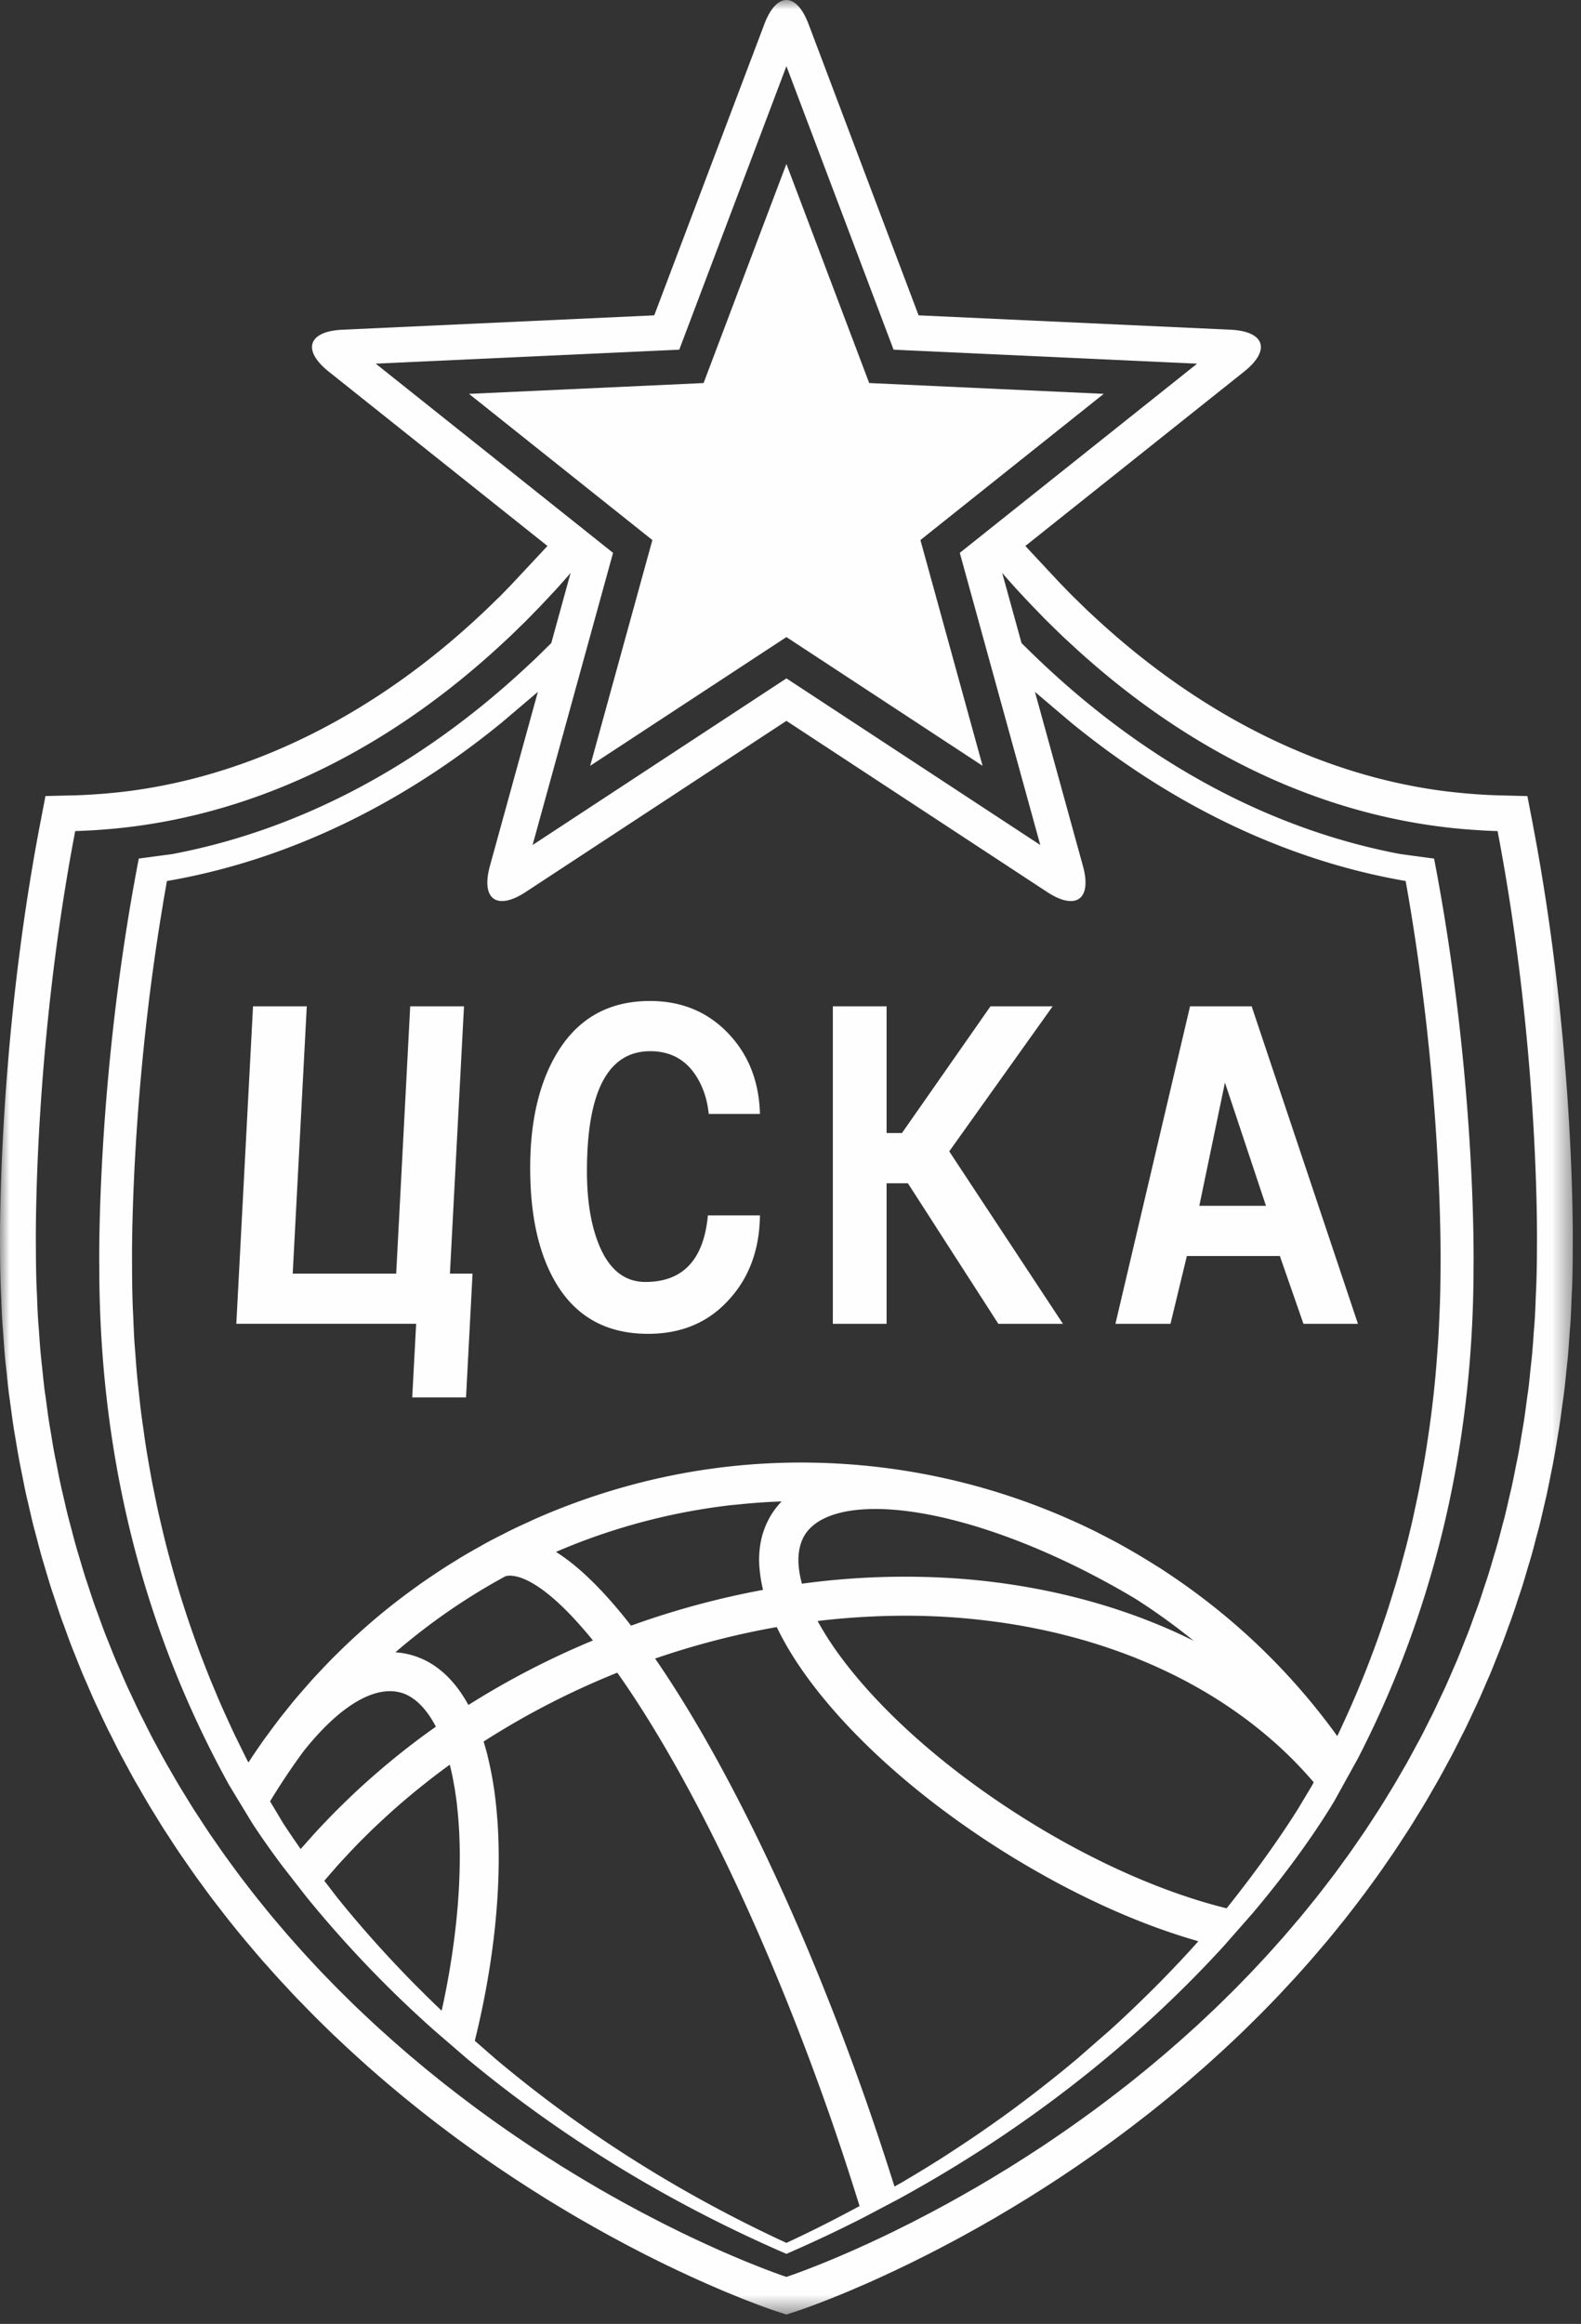 <svg xmlns="http://www.w3.org/2000/svg" xmlns:xlink="http://www.w3.org/1999/xlink" width="81" height="119"><rect width="100%" height="100%" fill="#333333" stroke="none"/><defs><path id="a" d="M0 0h80.581v118.521H0z"/></defs><g fill="none" fill-rule="evenodd"><mask id="b" fill="#fff"><use xlink:href="#a"/></mask><path fill="#FEFEFE" d="m61.445 61.746 1.313-6.31 2.102 6.31zm2.682-10.215H60.97L57.147 67.79h2.82l.84-3.473h4.765l1.209 3.473h2.792zm-30.81 2.298q1.54.001 2.35 1.273.535.84.644 1.939h2.624q-.067-2.483-1.607-4.105-1.585-1.679-4.034-1.678-3.245 0-4.852 2.832-1.279 2.255-1.279 5.718.001 3.54 1.225 5.727 1.541 2.767 4.818 2.767 2.581 0 4.165-1.776 1.531-1.685 1.564-4.29h-2.667q-.318 3.41-3.203 3.409-1.672 0-2.447-2.081-.547-1.47-.547-3.583 0-6.152 3.245-6.152zM53.93 51.53h-3.184l-4.536 6.49h-.787v-6.49h-2.754v16.26h2.754v-7.197h1.092l4.634 7.197h3.31l-5.826-8.832 5.297-7.426zm-30.158 0h-2.756l-.718 13.688h-5.301l.72-13.688h-2.754l-.856 16.258h9.213l-.2 3.768h2.756l.334-6.338h-1.159zm6.466-12.315 10.053-6.592 10.05 6.592-3.185-11.561 9.392-7.486-12.016-.554L40.29 8.396l-4.243 11.219-12.018.554 9.394 7.486-3.186 11.561zm48.505 24.6v.028q0 .942-.03 1.864c-.005.2-.018.398-.026.597-.016.412-.03.823-.054 1.228-.014.227-.034.447-.052.673-.025.372-.051.746-.083 1.11-.021.229-.048.45-.072.675-.038.357-.07.717-.113 1.07-.03.223-.064.442-.093.662-.046.349-.091.7-.144 1.045-.034.217-.073.429-.108.644-.058.342-.111.687-.174 1.024-.039.205-.082.405-.123.61-.067.341-.133.683-.207 1.019-.041.198-.091.39-.135.585-.078.337-.153.676-.235 1.007-.048.187-.1.369-.149.556-.086.332-.172.669-.267.997-.05.179-.107.354-.159.532-.097.329-.192.659-.296.983-.052.17-.112.336-.168.505-.106.326-.212.654-.325.974q-.083.232-.17.46c-.119.33-.235.659-.362.984-.056.144-.114.282-.17.424q-.194.495-.393.982-.09.204-.18.407c-.138.323-.276.646-.42.961-.062.136-.126.266-.19.4-.146.312-.29.627-.442.934q-.092.187-.19.373-.23.468-.47.927-.096.173-.19.347-.247.463-.499.915c-.063.112-.127.217-.19.327-.173.301-.348.606-.527.901q-.095.16-.192.314c-.18.295-.361.592-.548.882-.063.099-.13.195-.191.293q-.283.438-.571.868l-.193.277q-.293.428-.591.85c-.063.088-.128.172-.192.26q-.301.422-.611.833-.096.123-.19.247-.315.412-.631.814l-.19.232q-.321.403-.647.795-.096.112-.19.22c-.22.263-.438.521-.663.776l-.187.211c-.225.252-.449.507-.676.753q-.091.099-.184.196-.344.374-.69.737l-.186.19c-.232.24-.464.48-.696.71q-.09.09-.184.179-.352.353-.707.692l-.177.166q-.359.342-.718.674l-.176.158q-.358.328-.723.65l-.18.156q-.36.316-.72.625l-.178.146a48 48 0 0 1-.723.603l-.178.143q-.36.294-.72.578l-.184.141q-.356.28-.712.55-.09.068-.18.136-.355.269-.708.528-.091.066-.182.131-.353.258-.703.504-.089.065-.179.127-.35.246-.694.48-.09.061-.178.123l-.683.46q-.094.058-.183.117c-.222.147-.448.292-.669.435l-.189.118-.648.41q-.095.056-.19.113c-.21.13-.424.259-.63.385l-.195.115-.608.36q-.101.056-.202.115c-.194.11-.39.224-.582.332l-.206.114q-.283.159-.556.31c-.071.039-.14.073-.208.111-.18.096-.358.195-.534.287q-.104.055-.209.11l-.502.261c-.078.039-.15.077-.226.117-.154.079-.313.159-.465.233q-.115.058-.23.114c-.144.072-.288.146-.428.213-.083.04-.16.075-.238.114l-.394.188-.236.11-.36.168-.26.115c-.1.049-.205.095-.304.14l-.261.115c-.092.041-.445.192-.529.23-.08.033-.417.177-.509.214-.059.027-.362.15-.453.186-.046.019-.334.135-.428.17-.027.012-.398.155-.41.16-.64.244-.998.36-.998.36s-.359-.116-.998-.36c-.013-.005-.386-.148-.41-.16a38.348 38.348 0 0 1-.883-.356l-.506-.214c-.085-.038-.44-.189-.532-.23l-.26-.116q-.15-.066-.306-.139-.126-.055-.257-.115c-.115-.055-.24-.111-.36-.168l-.236-.11c-.13-.06-.264-.126-.394-.188-.08-.04-.158-.075-.238-.114q-.211-.102-.43-.213l-.23-.114q-.229-.113-.464-.233l-.224-.117q-.25-.128-.504-.262c-.07-.037-.138-.07-.211-.11-.174-.091-.352-.19-.532-.286q-.104-.055-.206-.11c-.184-.103-.37-.204-.558-.311l-.207-.114q-.286-.164-.583-.332l-.199-.116q-.301-.176-.608-.359c-.065-.04-.128-.075-.194-.115q-.314-.19-.632-.385c-.063-.04-.125-.075-.19-.114q-.32-.2-.648-.41l-.19-.117q-.33-.215-.667-.435l-.182-.118q-.34-.226-.684-.46l-.18-.121q-.344-.235-.691-.48-.092-.063-.183-.128a47 47 0 0 1-.7-.504q-.091-.065-.182-.131a54 54 0 0 1-.708-.528q-.092-.069-.181-.137c-.236-.178-.474-.364-.713-.549-.06-.048-.122-.092-.182-.14q-.36-.285-.72-.58l-.179-.142a37 37 0 0 1-.721-.603l-.18-.146q-.36-.309-.72-.625l-.18-.156-.724-.65-.174-.158q-.358-.332-.72-.674-.086-.083-.177-.166-.353-.34-.706-.692l-.184-.18c-.231-.23-.463-.47-.695-.709l-.188-.19q-.345-.363-.69-.737-.092-.097-.182-.196c-.227-.246-.452-.5-.676-.753l-.188-.211a65 65 0 0 1-.663-.775q-.095-.11-.187-.22c-.22-.262-.434-.528-.65-.796l-.187-.232a59 59 0 0 1-.633-.814q-.094-.124-.19-.247-.306-.41-.613-.833c-.062-.088-.127-.172-.19-.26-.2-.28-.395-.566-.593-.85-.063-.093-.13-.184-.192-.277a52 52 0 0 1-.57-.868q-.097-.146-.193-.293c-.186-.29-.367-.587-.547-.882-.065-.105-.13-.207-.193-.314-.178-.295-.352-.6-.525-.9-.063-.11-.129-.216-.19-.328q-.254-.451-.5-.915-.096-.174-.19-.347-.239-.459-.47-.927-.096-.186-.19-.373c-.15-.307-.296-.622-.444-.934-.062-.134-.126-.264-.188-.4a47 47 0 0 1-.42-.961c-.059-.138-.12-.27-.178-.407q-.201-.488-.396-.982c-.055-.142-.115-.28-.17-.424a41 41 0 0 1-.36-.983q-.087-.23-.171-.46c-.111-.321-.22-.65-.326-.975-.055-.17-.114-.335-.167-.505a56 56 0 0 1-.297-.983c-.052-.178-.108-.353-.158-.532-.093-.328-.179-.665-.267-.997q-.075-.279-.147-.556c-.085-.33-.16-.67-.237-1.007-.045-.195-.093-.387-.136-.585q-.109-.505-.205-1.02c-.041-.204-.086-.404-.122-.609-.065-.337-.12-.682-.176-1.024-.034-.215-.075-.427-.107-.644-.054-.344-.097-.696-.144-1.045-.03-.22-.066-.439-.093-.661-.041-.354-.076-.714-.114-1.071-.023-.226-.05-.446-.07-.675-.035-.364-.06-.738-.085-1.11-.017-.226-.037-.446-.05-.673-.026-.405-.04-.816-.057-1.228-.008-.199-.02-.396-.027-.597a67 67 0 0 1-.027-1.864v-.028c-.008-.592-.095-10.23 2.014-21.258a31 31 0 0 0 2.977-.234c.052-.005.102-.015.152-.02 6.91-.93 13.34-4.283 18.888-9.473q.14-.127.278-.258.254-.243.503-.49.13-.125.257-.249.267-.267.53-.542.108-.108.218-.222.295-.31.588-.628l.147-.153q.35-.383.691-.774l.152-.176-.99 3.591-.412.406q-.244.24-.492.477l-.292.272c-5.505 5.149-11.73 8.424-18.22 9.65l-1.718.231C4.924 55.271 5.086 64.843 5.086 64.843c0 10.598 2.69 19.398 6.654 26.569l1.19 1.96c.4.608.904 1.338 1.522 2.162l1.255 1.61a59 59 0 0 0 6.522 6.81l1.708 1.473c4.191 3.483 9.585 7.055 16.354 9.987a70 70 0 0 0 3.964-1.868l1.819-.96c7.534-4.122 12.944-8.915 16.593-12.9l1.514-1.72c2.164-2.562 3.516-4.633 4.17-5.72l1.222-2.206c3.558-6.913 5.922-15.264 5.922-25.197 0 0 .163-9.57-2.022-20.877-.008 0-1.73-.233-1.73-.233-6.489-1.227-12.707-4.501-18.21-9.648l-.29-.272a56 56 0 0 1-.494-.477s-.39-.382-.413-.407l-.99-3.59.152.176q.344.391.693.774l.145.153a45 45 0 0 0 .807.85c.176.183.35.364.53.542l.257.25q.248.246.501.49.139.13.28.257c5.547 5.19 11.978 8.543 18.888 9.473.05.005.1.015.152.02a28 28 0 0 0 1.636.163c.445.032.891.06 1.339.07 2.111 11.028 2.025 20.667 2.017 21.26zM64.383 84.18l-.003-.004q-.545-.516-1.115-1.007l-.103-.09a35 35 0 0 0-1.113-.914l-.147-.114q-.565-.44-1.15-.857l-.13-.09a35 35 0 0 0-1.237-.836l-.203-.124c-.633-.4-1.292-.788-1.955-1.149a40 40 0 0 0-.915-.477l-.124-.064a29 29 0 0 0-1.342-.63l-.332-.146a33.9 33.9 0 0 0-11.1-2.702c-5.01-.35-9.937.405-14.643 2.24q-.643.25-1.27.526c-.143.062-.283.13-.426.195-.273.125-.548.248-.817.38-.167.08-.331.167-.497.251q-.36.18-.718.368-.26.143-.517.29-.337.186-.668.38c-.176.102-.349.211-.522.317q-.319.194-.633.395-.26.171-.52.345a43 43 0 0 0-.603.412q-.257.182-.51.369a32 32 0 0 0-2.122 1.685q-.272.236-.538.476-.236.212-.467.428-.264.247-.521.5-.226.219-.446.441-.257.263-.509.531-.21.223-.42.448c-.169.187-.335.38-.5.568q-.196.224-.387.447c-.173.205-.339.415-.507.625-.113.142-.23.283-.34.427q-.275.359-.542.727c-.087.12-.178.237-.264.358q-.365.517-.714 1.048c-.015.024-.061.088-.067.098q-.016-.032-.035-.066c-.134-.261-.262-.526-.393-.793q-.14-.28-.277-.563-.189-.4-.372-.807-.136-.293-.266-.587-.18-.404-.35-.817-.13-.306-.258-.617-.165-.408-.325-.823-.125-.322-.248-.647-.151-.415-.299-.831-.12-.34-.236-.68-.14-.417-.275-.838-.114-.355-.222-.712-.127-.419-.25-.844-.104-.37-.207-.749a43 43 0 0 1-.414-1.631 89 89 0 0 1-.196-.848q-.09-.41-.173-.827c-.057-.28-.116-.56-.168-.844q-.08-.434-.155-.873a48 48 0 0 1-.141-.841c-.047-.304-.088-.612-.132-.92-.04-.277-.079-.552-.114-.834q-.059-.488-.11-.982c-.028-.27-.06-.538-.084-.81-.034-.354-.059-.713-.086-1.07-.018-.256-.041-.507-.058-.764-.024-.407-.04-.82-.057-1.233-.01-.214-.023-.425-.029-.64q-.03-.95-.03-1.916l-.001-.104-.001-.536v-.28l.004-.33.006-.366c0-.063.006-.333.006-.405l.013-.452c.002-.083.01-.412.014-.494l.017-.529.023-.57.014-.326.012-.272.018-.352.015-.292q.008-.18.02-.366.007-.152.017-.307l.023-.386.02-.319.027-.406.023-.328.031-.428.026-.343q.016-.214.034-.434l.03-.365.038-.448.034-.37q.02-.23.043-.466l.037-.388q.022-.234.047-.474.02-.193.04-.39l.053-.496q.022-.196.043-.392l.06-.515.046-.38q.031-.276.065-.554l.046-.356q.038-.293.077-.585.023-.18.048-.359.042-.304.086-.611.01-.087.024-.174.176-1.226.388-2.497l.046-.287.113-.645q.03-.178.062-.353.207-.035.418-.074c5.895-1.093 11.639-3.863 16.763-8.063l1.822-1.547-2.458 8.92c-.466 1.698.358 2.294 1.835 1.327l13.358-8.764 13.357 8.764c1.477.967 2.303.371 1.835-1.327l-2.459-8.92 1.823 1.547c5.124 4.2 10.868 6.971 16.764 8.064q.203.038.405.073.001.012.005.024c.42 2.351.742 4.615.987 6.714l.002.004.095.83.008.08.081.77.013.112q.037.366.07.722l.014.14q.033.346.063.684l.014.148.056.66.011.145.05.641.011.137q.023.31.044.613l.01.141.038.576.01.15.032.552.008.131.03.53q.001.066.006.13.014.256.024.501l.027.596q.001.06.004.118l.017.442q.001.055.004.108.008.215.013.419l.003.094.012.39v.085l.01.356.001.085.006.317q0 .043.002.087l.003.272v.084l.003.234.002.28-.001.524-.001.104q-.001.94-.03 1.862-.012.305-.025.61-.024.611-.058 1.217-.023.357-.05.71a54 54 0 0 1-.508 4.56 41 41 0 0 1-.286 1.7q-.062.352-.13.699c-.066.337-.139.67-.21 1.002-.046.208-.089.42-.135.625q-.168.737-.355 1.457-.085.318-.172.634-.134.501-.276.995c-.07.24-.145.474-.218.712q-.122.401-.25.798-.12.369-.248.735-.125.372-.254.736-.135.375-.275.745-.129.346-.262.687-.145.376-.298.747-.133.328-.27.65-.16.375-.32.742-.14.31-.28.616c-.113.247-.226.497-.343.74l-.037.078a33.4 33.4 0 0 0-4.13-4.721m-8.205 11.018.06.03-.063-.03za43 43 0 0 1-1.782-.94l-.107-.06-.02-.012a44 44 0 0 1-1.88-1.122c-4-2.523-7.356-5.508-9.45-8.402a16 16 0 0 1-1.051-1.655 38 38 0 0 1 5.219-.264q.859.018 1.704.076.7.05 1.386.126l.085.01q.66.075 1.308.174l.13.02q.632.098 1.251.222l.149.03q.613.124 1.212.27l.147.038q.6.15 1.184.32l.133.04a28 28 0 0 1 1.265.411q.59.205 1.162.434.023.01.045.02 1.188.478 2.292 1.051l.039.02q.53.277 1.04.575l.09.052q.492.29.964.601l.113.074q.463.308.907.634.058.044.116.085.44.33.86.675l.106.088q.421.352.823.72l.079.076q.41.382.796.784.02.02.038.04.4.42.776.858 0 .002-.116.212l-.701 1.168c-.707 1.125-1.895 2.882-3.646 5.072-2.072-.508-4.355-1.37-6.666-2.52zM40.914 79.644q.005-.063.014-.126.013-.112.034-.22l.03-.125q.027-.106.065-.205.017-.053.037-.1.062-.148.143-.277c.626-.988 2.204-1.447 4.442-1.29.86.06 1.822.216 2.861.462l.172.044c.236.056.475.122.716.188l.073.02c2.748.78 5.741 2.108 8.653 3.843a32 32 0 0 1 3.002 2.162l.001.001c-3.587-1.788-7.775-2.888-12.207-3.197a39 39 0 0 0-7.866.273l-.04-.165q-.022-.085-.04-.168l-.02-.106a5 5 0 0 1-.037-.222l-.002-.014-.014-.102q-.005-.053-.008-.103c-.006-.068-.014-.135-.016-.2v-.006q-.002-.015 0-.033a3 3 0 0 1 .007-.334m-6.362 6.777a48 48 0 0 0-.989-1.491c2.035-.7 4.13-1.243 6.234-1.612.39.814.899 1.66 1.517 2.512 2.24 3.095 5.79 6.264 10 8.921q.34.213.678.42l.239.141.439.262.29.167q.194.112.388.22.156.09.313.176l.362.198q.165.09.331.177l.341.178q.174.09.348.178.16.082.318.16l.365.18.289.136q.196.094.392.186l.22.1a38 38 0 0 0 2.345.975q.269.1.533.193l.103.037q.261.091.52.178l.105.035q.26.085.52.166l.09.027q.267.083.532.158l.021.007c-.01.008-.016.017-.026.028q-.451.506-.943 1.03-.07.073-.14.147-.41.434-.846.878l-.297.297q-.391.391-.803.79l-.311.3c-.375.358-.759.716-1.16 1.078l-1.687 1.473a61 61 0 0 1-1.704 1.38 56 56 0 0 1-1.235.946q-.103.08-.208.156-.702.52-1.442 1.033-.241.17-.49.34-.616.42-1.254.837c-.123.08-.24.159-.364.239q-.779.499-1.595.989-.274.164-.55.328c-.169.1-.343.195-.513.292l-.065-.203q-.54-1.713-1.136-3.449c-.098-.282-.193-.563-.293-.844-2.893-8.223-6.368-15.697-9.782-21.05m-9.066 6.817v-.021l-.018-.195a18 18 0 0 0-.065-.694q0-.01-.002-.019a18 18 0 0 0-.374-2.198q0-.009-.004-.018l-.04-.178-.001-.005a14 14 0 0 0-.206-.73 41 41 0 0 1 6.849-3.527c.401.565.818 1.185 1.235 1.84 3.338 5.232 6.741 12.561 9.584 20.639q.221.629.433 1.256.145.426.286.85.063.191.127.383.156.48.31.96.045.132.085.265.154.48.304.961l.05.161q-.412.219-.828.438c-.288.15-.571.301-.865.448a64 64 0 0 1-2.055.998c-6.106-2.819-11.027-6.16-14.905-9.425l-1.06-.924c1-4.04 1.393-7.974 1.16-11.265m13.422-12.973.013.132q.017.187.047.376l.02.13q.044.251.105.51a43 43 0 0 0-6.761 1.832c-1.376-1.768-2.667-3.037-3.848-3.777q.509-.218 1.007-.414a32 32 0 0 1 7.833-1.965q.014-.001.032-.005.2-.02.399-.037a31 31 0 0 1 2.29-.162 4 4 0 0 0-.502.636q-.037.057-.07.116-.03.05-.058.101a2 2 0 0 0-.065.125l-.027.054q-.007.014-.014.026l-.015.033q-.03.061-.055.125-.03.06-.051.125l-.046.119-.004.014-.007.02-.045.137q-.022.068-.04.135l-.041.168-.001.002-.005.023q-.012.056-.021.11l-.031.165a1 1 0 0 1-.016.111q-.001.027-.005.049l-.003.042-.01.09-.009.099q-.009.138-.012.28-.002.233.016.475M21.03 84.736a4 4 0 0 0-.755-.124h-.02q.034-.03.068-.059a32 32 0 0 1 5.575-3.839.9.9 0 0 1 .311-.025c.59.04 1.907.53 4.17 3.315h-.002a42.5 42.5 0 0 0-6.379 3.303c-.761-1.385-1.76-2.25-2.968-2.57zm-4.777 8.999q-.197.215-.388.431-.216.24-.427.48-.016.019-.033.037l-.002-.001c-.337-.48-.636-.922-.89-1.31l-.677-1.131q.01-.018.022-.034.35-.578.723-1.14l.153-.23q.393-.585.811-1.15c1.644-2.078 3.274-3.174 4.591-3.082q.185.014.378.063c.69.185 1.318.789 1.817 1.751q-.538.378-1.06.773-.054.043-.109.084a35 35 0 0 0-1.162.923 40 40 0 0 0-1.027.877 33 33 0 0 0-.956.875 27 27 0 0 0-.486.47 28 28 0 0 0-.848.86q-.217.226-.43.454m.372 2.564q.204-.241.414-.478.163-.187.326-.373.205-.225.414-.446.184-.199.372-.395.2-.21.406-.414.21-.21.422-.419a47 47 0 0 1 .878-.822q.185-.17.374-.337.273-.241.554-.479.171-.145.343-.288.328-.27.663-.534c.092-.073.181-.145.275-.218q.48-.371.978-.732.078.31.145.64.019.091.034.186c.03.16.062.32.088.486q.017.12.035.243.034.226.062.46l.028.279a16 16 0 0 1 .064.758q.017.225.029.451.007.165.012.334.008.222.012.448.003.178.003.359 0 .22-.002.444l-.008.384-.015.437q-.008.205-.019.413l-.027.423-.031.444-.036.402q-.022.24-.047.484l-.042.365a26 26 0 0 1-.106.84q-.04.302-.087.608l-.03.187q-.195 1.246-.479 2.523-.425-.403-.828-.802c-.076-.073-.146-.145-.218-.217q-.316-.312-.616-.62-.15-.154-.295-.306-.251-.262-.493-.518-.15-.16-.297-.318-.23-.25-.451-.493l-.276-.307a44 44 0 0 1-.435-.494q-.123-.14-.243-.28-.228-.265-.445-.524l-.186-.22a64 64 0 0 1-.587-.72l-.641-.834zm2.625-77.677 15.551-.716 5.49-14.518 5.49 14.518 15.552.716-12.16 9.688 4.124 14.96-13.005-8.532-13.006 8.533 4.123-14.961zm59.283 23.593-.28-1.45-1.48-.038a25 25 0 0 1-1.259-.066c-.098-.007-.193-.013-.302-.023-.457-.04-.856-.082-1.222-.128 0 0-.125-.018-.167-.022-6.308-.855-12.482-3.965-17.87-9.005q-.127-.116-.252-.234-.24-.23-.478-.466l-.258-.25a33 33 0 0 1-.507-.52l-.126-.127-1.8-1.928L63.74 19.03c1.38-1.1 1.063-2.066-.703-2.146l-15.974-.736-5.637-14.911c-.622-1.649-1.644-1.649-2.266 0l-5.641 14.911-15.972.736c-1.767.08-2.082 1.047-.702 2.148l11.203 8.926-1.86 1.99-.071.074q-.25.258-.5.512s-.202.194-.257.249a32 32 0 0 1-.746.714c-5.374 5.027-11.55 8.136-17.857 8.991l-.162.022a34 34 0 0 1-1.24.13c-.094.008-.188.014-.294.021-.503.037-.888.058-1.252.066l-1.48.036-.279 1.452C-.087 53.382-.005 63.26.002 63.827v.017c0 .621.009 1.247.03 1.919q.006.203.016.404l.01.21.008.162c.013.37.027.744.05 1.102q.015.226.033.451l.034.475c.022.31.044.616.072.91q.02.228.046.446l.056.528a21.765 21.765 0 0 0 .153 1.294l.03.22.024.184c.042.3.08.6.126.891.02.148.047.293.072.44l.071.421a33 33 0 0 0 .234 1.296l.04.196.033.165c.059.3.116.601.18.893l.09.391q.03.108.051.217l.052.226c.064.273.126.547.192.814q.048.188.098.368l.111.419c.072.276.144.55.218.812q.052.184.108.365l.08.272c.094.312.186.626.286.944q.05.159.105.316l.145.436c.085.258.17.517.265.788q.048.138.1.274c.025.063.082.22.082.22.119.332.238.665.362.985q.054.141.111.278l.1.25q.183.466.376.933.06.141.123.281l.062.139q.213.505.436.999.055.12.112.238l.086.182.07.149q.19.407.383.807l.2.389q.238.486.49.968l.103.189c.028.052.057.103.093.173l.094.172q.21.392.42.77.068.116.137.231l.096.166q.252.44.512.88l.25.405c.172.28.341.559.519.836.041.06.194.294.194.294q.29.451.592.9.061.091.125.179l.074.108c.203.294.404.587.613.88l.303.415c.176.24.35.48.53.72l.099.126.096.125.017.023q.317.412.635.818l.208.259c.219.27.437.54.651.792q.067.084.136.163l.062.073c.228.27.453.535.692.81l.253.283c.211.238.424.475.623.692l.117.127.083.088c.235.255.471.509.723.773l.18.182q.36.374.72.734l.188.186q.363.36.726.71l.034.032.156.143.065.064a52 52 0 0 0 .85.789c.248.226.496.45.755.68l.175.152q.373.327.744.643l.183.153c.248.209.495.415.75.624l.178.143c.247.2.492.399.749.6l.24.187q.339.265.673.518l.208.158c.237.178.474.356.701.521l.188.136c.243.178.486.354.712.511q.082.06.162.115l.033.022c.24.17.48.337.71.494l.344.232q.279.188.554.37l.183.122c.227.146.456.296.697.45 0 0 .145.094.198.125l.659.417.186.113q.327.2.648.392l.3.18q.264.155.525.31l.809.46.206.115q.284.16.573.318l.306.165q.227.123.458.246c.076.042.292.154.292.154l.444.231.195.1.19.098.322.16.291.146c.132.064.262.13.372.182.086.043.168.082.257.122l.41.198c.084.04.162.074.245.112l.362.17.263.12.29.13.287.127c.101.046.204.09.29.127 0 0 .452.195.513.22q.145.063.27.113l.192.08.293.118s.332.135.425.17l.463.179c.662.253 1.047.38 1.062.384l.573.187.572-.187c.015-.004.397-.13 1.061-.383l.455-.176c.098-.037.395-.157.44-.176q.141-.055.283-.114l.194-.081q.134-.055.273-.114.085-.035.171-.074l.335-.144a29.46 29.46 0 0 0 .872-.387l.273-.123.052-.025.3-.14.247-.113.65-.313q.174-.082.355-.174s.25-.123.322-.16q.241-.117.483-.243l.023-.011q.097-.052.196-.102l.02-.008c.164-.085.722-.38.722-.38l.396-.21.354-.191.8-.444q.2-.113.402-.231l.406-.23.822-.488q.322-.193.643-.391l.197-.12q.28-.174.56-.352l.094-.06.21-.133c.226-.142.456-.294.69-.447l.178-.116q.274-.182.551-.37l.172-.115q.085-.056.171-.117.352-.24.718-.498l.183-.129q.356-.252.72-.517l.18-.13q.347-.254.698-.52l.058-.044.105-.077.054-.042c.242-.184.486-.374.717-.552l.208-.163c.244-.192.491-.39.727-.582l.19-.153c.25-.205.498-.413.733-.61l.197-.165q.37-.316.74-.64l.187-.162c.251-.222.5-.447.735-.663l.046-.041c.05-.043.098-.089.142-.128.25-.228.494-.46.747-.698l.183-.173c.242-.233.485-.471.72-.705l.192-.189c.242-.239.482-.486.714-.726l.199-.203c.234-.244.465-.494.71-.758l.187-.202c.237-.254.468-.516.702-.78l.057-.063a48.608 48.608 0 0 0 .718-.833l.168-.197.128-.15c.226-.271.45-.546.684-.84l.183-.224q.32-.406.636-.82l.214-.28c.213-.282.426-.573.634-.86l.066-.093q.07-.091.131-.177c.207-.29.411-.586.61-.876l.076-.109.126-.182c.199-.294.392-.593.598-.909q.044-.07.092-.141l.094-.143q.236-.368.464-.746l.177-.286c.044-.071.09-.143.126-.206.165-.27.325-.55.483-.826 0 0 .223-.381.26-.452q.234-.411.458-.833l.259-.477q.248-.475.489-.963l.08-.156q.056-.108.114-.225.182-.371.358-.752l.17-.362c.044-.093.089-.185.125-.267.144-.314.28-.633.417-.953l.088-.2c.038-.085.078-.172.121-.274q.158-.383.31-.77l.168-.42q.052-.126.1-.255c.121-.306.232-.618.345-.93l.029-.083.058-.153q.064-.17.121-.332.155-.444.3-.896l.038-.111.058-.175c.04-.118.08-.238.116-.35.08-.248.152-.496.226-.749l.08-.273.063-.205q.052-.173.102-.341c.091-.32.176-.65.26-.977l.073-.27c.033-.12.067-.24.099-.369.068-.275.13-.555.197-.837l.096-.417c.033-.133.064-.267.088-.386q.093-.437.18-.878l.077-.386q.045-.21.082-.422.07-.378.133-.762l.084-.499q.039-.228.076-.46.06-.4.113-.803l.037-.279.037-.26q.03-.207.057-.422c.034-.262.06-.527.088-.792l.03-.31.025-.228c.016-.159.035-.315.048-.472.035-.378.06-.763.087-1.132l.014-.198c.015-.167.028-.333.04-.513.02-.353.035-.714.048-1.074l.009-.182.008-.207q.013-.212.019-.41c.018-.6.027-1.217.028-1.882v-.052c.006-.536.093-10.427-2.047-21.616z" mask="url(#b)"/></g></svg>